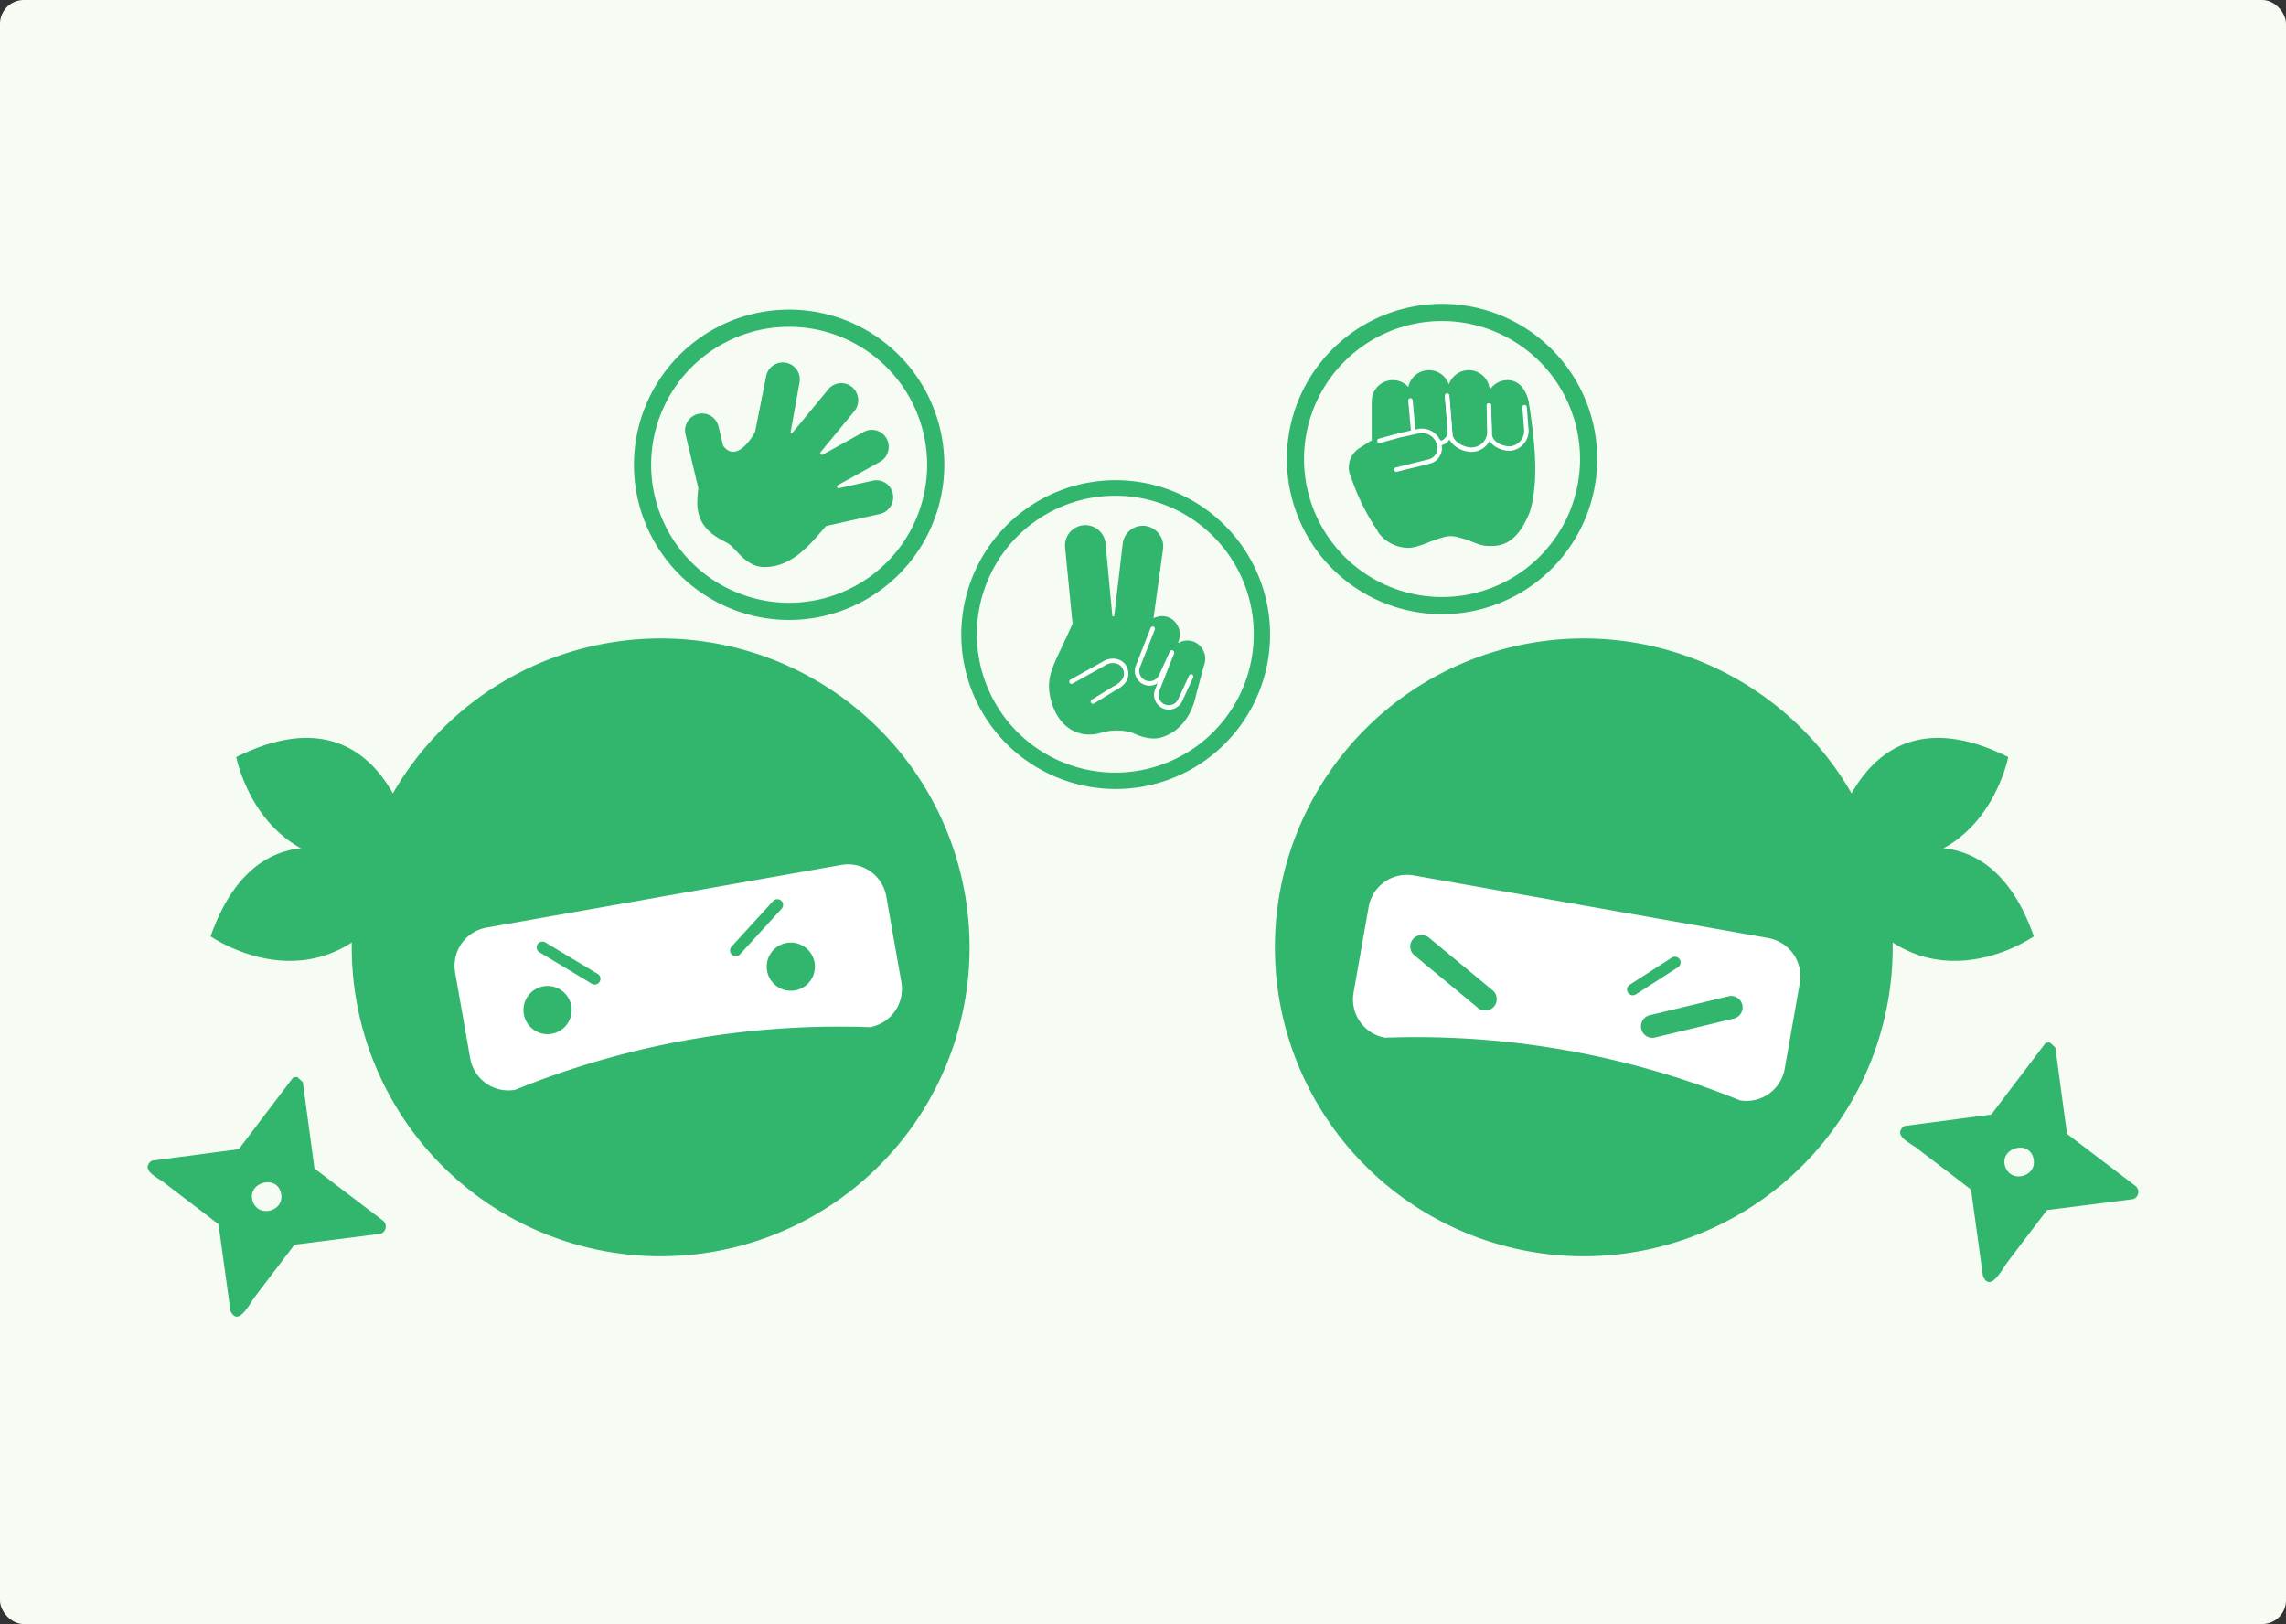 <svg xmlns="http://www.w3.org/2000/svg" xmlns:xlink="http://www.w3.org/1999/xlink" width="480" height="341" viewBox="0 0 480 341">
  <rect x="0" y="0" width="480" height="341" fill="#333333" stroke="none"/>
  <defs>
    <clipPath id="clip-path">
      <rect id="長方形_235" data-name="長方形 235" width="417.992" height="212.658" fill="none"/>
    </clipPath>
  </defs>
  <g id="グループ_1806" data-name="グループ 1806" transform="translate(-10150.5 1327)">
    <g id="グループ_1793" data-name="グループ 1793" transform="translate(10150.5 -1327)">
      <g id="グループ_597" data-name="グループ 597">
        <rect id="長方形_195" data-name="長方形 195" width="480" height="341" rx="5" fill="#f6fcf4"/>
      </g>
      <g id="グループ_716" data-name="グループ 716" transform="translate(31 63.797)">
        <g id="グループ_715" data-name="グループ 715" clip-path="url(#clip-path)">
          <path id="パス_1199" data-name="パス 1199" d="M407.647,159.064a64.861,64.861,0,1,1-52.622-75.287,64.869,64.869,0,0,1,52.622,75.287" transform="translate(-42.24 -12.537)" fill="#32b66e"/>
          <path id="パス_1200" data-name="パス 1200" d="M416.279,131.745s5.612-36.2,37.44-20.323c0,0-5.646,29.578-37.44,20.323" transform="translate(-63.044 -16.265)" fill="#32b66e"/>
          <path id="パス_1201" data-name="パス 1201" d="M418.428,141.677s29.162-22.092,41,11.506c0,0-24.589,17.309-41-11.506" transform="translate(-63.37 -20.377)" fill="#32b66e"/>
          <path id="パス_1202" data-name="パス 1202" d="M379.483,188.634a180.574,180.574,0,0,0-74.489-13.15,8.158,8.158,0,0,1-6.607-9.452l3.163-17.993a8.144,8.144,0,0,1,9.432-6.621l74.489,13.15a8.158,8.158,0,0,1,6.607,9.452l-3.163,17.993a8.144,8.144,0,0,1-9.432,6.621" transform="translate(-45.171 -21.398)" fill="#fff"/>
          <path id="パス_1203" data-name="パス 1203" d="M367.293,169.646a1.2,1.2,0,0,1-.653-2.214l8.835-5.689a1.2,1.2,0,0,1,1.3,2.023l-8.834,5.688a1.2,1.2,0,0,1-.651.192" transform="translate(-55.443 -24.467)" fill="#32b66e"/>
          <path id="パス_1204" data-name="パス 1204" d="M328.192,172.047a2.394,2.394,0,0,1-1.532-.552l-13.343-11.036a2.405,2.405,0,1,1,3.066-3.706l13.343,11.036a2.405,2.405,0,0,1-1.535,4.259" transform="translate(-47.319 -23.656)" fill="#32b66e"/>
          <path id="パス_1205" data-name="パス 1205" d="M371.917,180.051a2.406,2.406,0,0,1-.561-4.744l16.522-3.973A2.405,2.405,0,1,1,389,176.011l-16.522,3.972a2.4,2.4,0,0,1-.564.068" transform="translate(-55.962 -25.938)" fill="#32b66e"/>
          <path id="パス_1206" data-name="パス 1206" d="M51.523,159.064a64.861,64.861,0,1,0,52.622-75.287,64.869,64.869,0,0,0-52.622,75.287" transform="translate(-7.652 -12.537)" fill="#32b66e"/>
          <path id="パス_1207" data-name="パス 1207" d="M59.363,131.745s-5.612-36.2-37.44-20.323c0,0,5.646,29.578,37.44,20.323" transform="translate(-3.32 -16.265)" fill="#32b66e"/>
          <path id="パス_1208" data-name="パス 1208" d="M56.577,141.677s-29.162-22.092-41,11.506c0,0,24.589,17.309,41-11.506" transform="translate(-2.359 -20.377)" fill="#32b66e"/>
          <path id="パス_1209" data-name="パス 1209" d="M88.668,186.036a180.586,180.586,0,0,1,74.488-13.15,8.159,8.159,0,0,0,6.608-9.452L166.6,145.441a8.145,8.145,0,0,0-9.433-6.621L82.68,151.97a8.158,8.158,0,0,0-6.608,9.452l3.163,17.993a8.144,8.144,0,0,0,9.432,6.621" transform="translate(-11.502 -21.005)" fill="#fff"/>
          <path id="パス_1210" data-name="パス 1210" d="M103.12,173.857a5.061,5.061,0,1,1-5.061-5.072,5.066,5.066,0,0,1,5.061,5.072" transform="translate(-14.084 -25.562)" fill="#32b66e"/>
          <path id="パス_1211" data-name="パス 1211" d="M163.313,163.121a5.061,5.061,0,1,1-5.061-5.072,5.066,5.066,0,0,1,5.061,5.072" transform="translate(-23.2 -23.936)" fill="#32b66e"/>
          <path id="パス_1212" data-name="パス 1212" d="M108.452,166.827a1.193,1.193,0,0,1-.619-.172l-11-6.615a1.206,1.206,0,0,1,1.239-2.069l11,6.615a1.207,1.207,0,0,1-.62,2.241" transform="translate(-14.576 -23.898)" fill="#32b66e"/>
          <path id="パス_1213" data-name="パス 1213" d="M145.323,159.288a1.207,1.207,0,0,1-.888-2.02l8.727-9.567a1.205,1.205,0,1,1,1.777,1.628l-8.727,9.567a1.2,1.2,0,0,1-.888.392" transform="translate(-21.826 -22.309)" fill="#32b66e"/>
          <path id="パス_1214" data-name="パス 1214" d="M3.44,213.472c3.808,2.935,7.663,5.806,11.444,8.775l2.5,18.154c1.591,3.5,4.015-1.449,5.1-2.887q4.169-5.5,8.355-10.989l18.116-2.3a1.62,1.62,0,0,0,.537-2.7L35.033,210.518,32.587,192.4l-1.214-1.118-.84.159-11.4,15.027L1.163,208.837c-.542-.006-1.1.792-1.155,1.267-.168,1.36,2.457,2.617,3.432,3.368m24.421,1.766c1.478,4.138-4.612,5.953-5.82,2.087-1.154-3.7,4.6-5.513,5.82-2.087" transform="translate(0 -28.97)" fill="#32b66e"/>
          <path id="パス_1215" data-name="パス 1215" d="M437.1,204.9c3.808,2.935,7.663,5.806,11.444,8.775l2.5,18.154c1.591,3.5,4.015-1.449,5.1-2.887q4.168-5.5,8.355-10.989l18.116-2.3a1.62,1.62,0,0,0,.537-2.7l-14.462-11.007-2.446-18.115-1.214-1.118-.84.159-11.4,15.027-17.972,2.367c-.542-.006-1.1.792-1.155,1.267-.168,1.36,2.457,2.617,3.432,3.368m24.421,1.766c1.478,4.138-4.612,5.953-5.82,2.087-1.154-3.7,4.6-5.513,5.82-2.087" transform="translate(-65.676 -27.671)" fill="#32b66e"/>
          <path id="パス_1216" data-name="パス 1216" d="M334.987,22.934c-.571-2.417-1.985-4.433-4.433-4.433a4.419,4.419,0,0,0-3.734,2.061,4.409,4.409,0,0,0-8.581-1.146,4.42,4.42,0,0,0-8.515.518,4.421,4.421,0,0,0-7.68,3v8.194l-2.6,1.664a4.8,4.8,0,0,0-1.7,6.2,45.434,45.434,0,0,0,5.382,10.928c.1.182.2.372.316.588a7.834,7.834,0,0,0,6.02,3.2c.659.055,2.034-.054,5.111-1.392,3.958-1.355,3.958-1.41,7.925-.131,2.848,1.249,3.541,1.139,4.827,1.139,4.007,0,6.266-3.078,7.914-7.145,1.9-6.371,1.151-14.366-.253-23.251" transform="translate(-45.015 -2.486)" fill="#32b66e"/>
          <path id="パス_1217" data-name="パス 1217" d="M308.272,39.952a.469.469,0,0,1-.111-.924l6.91-1.7a2.452,2.452,0,0,0,1.814-2.777,3.293,3.293,0,0,0-4.076-2.639l-3.777.832-4.147,1.133a.469.469,0,1,1-.247-.9l4.169-1.138L312.589,31a4.234,4.234,0,0,1,5.22,3.394,3.394,3.394,0,0,1-2.513,3.842l-6.914,1.7a.458.458,0,0,1-.111.014" transform="translate(-46.084 -4.675)" fill="#fff"/>
          <path id="パス_1218" data-name="パス 1218" d="M312.953,30.446a.469.469,0,0,1-.466-.427l-.549-6.155a.468.468,0,1,1,.933-.084l.55,6.155a.469.469,0,0,1-.425.509.355.355,0,0,1-.042,0" transform="translate(-47.242 -3.537)" fill="#fff"/>
          <path id="パス_1219" data-name="パス 1219" d="M319.907,33.005a1.3,1.3,0,0,1-.984-.47.468.468,0,1,1,.692-.63c.165.18.283.165.331.161.431-.052,1.034-.8,1.372-1.381l-.648-7.992a.469.469,0,0,1,.935-.076l.67,8.273-.066.122c-.166.308-1.053,1.849-2.149,1.982a1.241,1.241,0,0,1-.153.009" transform="translate(-48.281 -3.36)" fill="#fff"/>
          <path id="パス_1220" data-name="パス 1220" d="M336.208,34.587h-.01c-2.122-.041-4.4-1.193-4.667-3.318l-.187-6.194a.467.467,0,0,1,.454-.481h.014a.468.468,0,0,1,.468.454l.184,6.149c.194,1.534,2.075,2.421,3.745,2.453h.007a3.306,3.306,0,0,0,3.007-3.276l-.384-4.9a.469.469,0,1,1,.934-.073l.384,4.947a4.225,4.225,0,0,1-3.95,4.237" transform="translate(-50.181 -3.725)" fill="#fff"/>
          <path id="パス_1221" data-name="パス 1221" d="M326.6,34.448h-.081c-2.132-.042-4.592-1.5-4.852-3.6L321,22.694a.469.469,0,0,1,.934-.076l.66,8.135c.191,1.529,2.238,2.723,3.939,2.757a3.366,3.366,0,0,0,2.473-1.041,3.311,3.311,0,0,0,.887-2.53l-.119-5.23a.468.468,0,0,1,.457-.479h.011a.469.469,0,0,1,.468.458l.117,5.2a4.242,4.242,0,0,1-4.232,4.558" transform="translate(-48.615 -3.36)" fill="#fff"/>
          <path id="パス_1222" data-name="パス 1222" d="M314.485,65.165a32.583,32.583,0,1,1,32.583-32.583,32.619,32.619,0,0,1-32.583,32.583m0-61.557A28.975,28.975,0,1,0,343.46,32.583,29.008,29.008,0,0,0,314.485,3.608" transform="translate(-42.693)" fill="#32b66e"/>
          <path id="パス_1223" data-name="パス 1223" d="M253.887,79.448a3.759,3.759,0,0,0-3.617.025c-.038-.03-.074-.061-.113-.092l.08-.205a3.9,3.9,0,0,0-1.654-4.841,3.757,3.757,0,0,0-3.6-.009l2-14.511a4.333,4.333,0,0,0-3.64-4.883,4.246,4.246,0,0,0-4.813,3.648l-1.779,15.17a.209.209,0,0,1-.416-.005L234.922,58.7a4.266,4.266,0,1,0-8.494.793l1.511,15.517c.013.129.051.248.074.372-3.572,8.25-5.879,10.719-4.629,15.855,1.455,5.986,5.847,8.4,10.359,7.191a11.758,11.758,0,0,1,6.738-.1c1.686.842,4.077,1.593,6.032,1.043,3.834-1.079,6.473-4.39,7.454-9.12l1.593-5.942a3.9,3.9,0,0,0-1.673-4.859" transform="translate(-33.779 -8.297)" fill="#32b66e"/>
          <path id="パス_1224" data-name="パス 1224" d="M233.024,97.271a.468.468,0,0,1-.245-.868l4.48-2.745c1.8-.92,2.517-1.969,2.214-3.228a2.148,2.148,0,0,0-1.188-1.489,2.846,2.846,0,0,0-2.469.145l-7.046,3.936a.469.469,0,1,1-.457-.818l7.064-3.946a3.784,3.784,0,0,1,3.3-.167,3.07,3.07,0,0,1,1.7,2.121c.413,1.717-.484,3.152-2.669,4.264L233.268,97.2a.458.458,0,0,1-.244.07" transform="translate(-34.541 -13.295)" fill="#fff"/>
          <path id="パス_1225" data-name="パス 1225" d="M247.375,92.271a3.081,3.081,0,0,1-1.115-.209,3.123,3.123,0,0,1-1.859-3.779l3.2-8.138a.468.468,0,1,1,.871.343l-3.19,8.1a2.171,2.171,0,0,0,4.064,1.485l2.278-4.939a.469.469,0,0,1,.852.393L250.2,90.466a3.114,3.114,0,0,1-2.827,1.8" transform="translate(-36.995 -12.093)" fill="#fff"/>
          <path id="パス_1226" data-name="パス 1226" d="M252.137,98.2a3.074,3.074,0,0,1-1.114-.209,3.122,3.122,0,0,1-1.859-3.779l3.2-8.138a.468.468,0,0,1,.871.344l-3.189,8.1A2.171,2.171,0,0,0,254.113,96l2.277-4.939a.469.469,0,0,1,.852.393l-2.278,4.939a3.116,3.116,0,0,1-2.827,1.8" transform="translate(-37.716 -12.99)" fill="#fff"/>
          <path id="パス_1227" data-name="パス 1227" d="M233.771,108.418a32.919,32.919,0,0,1-6.746-.7,32.42,32.42,0,1,1,6.746.7m-.125-61.578a29.069,29.069,0,1,0,6,.625,29.242,29.242,0,0,0-6-.625" transform="translate(-30.461 -6.547)" fill="#32b66e"/>
          <path id="パス_1228" data-name="パス 1228" d="M176.611,42.05a3.552,3.552,0,0,0-4.261-2.714l-7.309,1.634-.214-.563,9.052-5.012a3.622,3.622,0,0,0,1.439-4.884,3.547,3.547,0,0,0-4.85-1.4l-8.754,4.847-.389-.467,7.192-8.738a3.624,3.624,0,0,0-.452-5.073,3.547,3.547,0,0,0-5.025.483l-7.517,9.134a.21.21,0,0,1-.369-.171l1.853-10.349a3.567,3.567,0,1,0-7.016-1.286l-2.319,11.645c-.919,1.654-4.044,6.342-6.688,2.878l-.958-4.027a3.567,3.567,0,1,0-6.944,1.635l2.691,11.31c-.12.748-.148,1.51-.2,2.291-.4,6.318,4.475,8.145,6.4,9.259,1.746,1.011,3.716,4.983,7.673,4.983,5.794,0,9.515-4.615,12.923-8.609l11.287-2.523a3.62,3.62,0,0,0,2.753-4.282" transform="translate(-20.14 -2.2)" fill="#32b66e"/>
          <path id="パス_1229" data-name="パス 1229" d="M152.923,66.592A32.583,32.583,0,1,1,185.505,34.01a32.619,32.619,0,0,1-32.583,32.583m0-61.557A28.975,28.975,0,1,0,181.9,34.01,29.008,29.008,0,0,0,152.923,5.035" transform="translate(-18.225 -0.216)" fill="#32b66e"/>
        </g>
      </g>
    </g>
  </g>
</svg>

